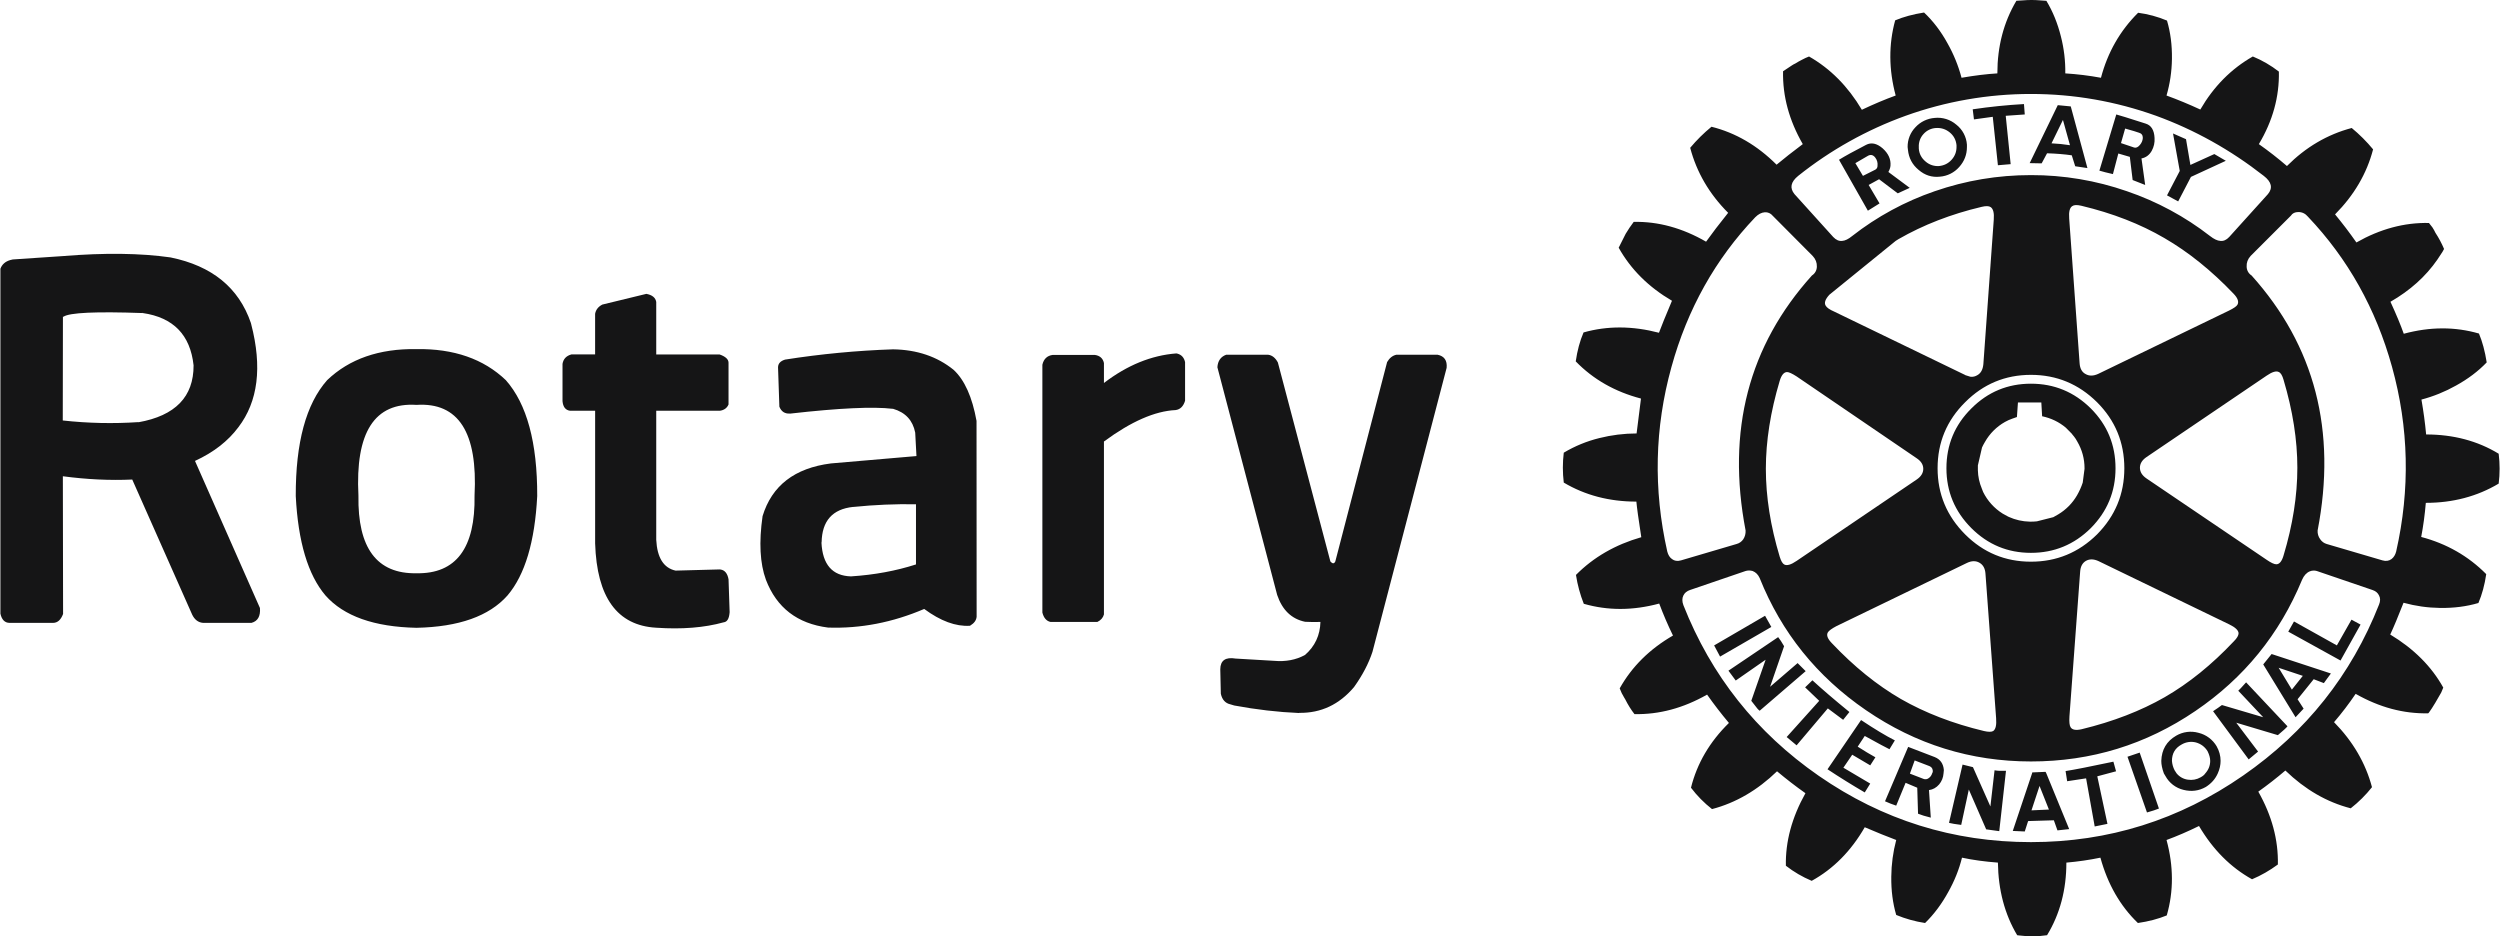 <svg width="2500" height="936" viewBox="0 0 2500 936" fill="none" xmlns="http://www.w3.org/2000/svg">
<path d="M63.004 256.083L12.771 259.455C11.88 259.635 11.023 259.838 10.188 260.075C5.248 261.541 1.989 264.44 0.41 268.759V613.647C1.74 619.681 4.74 622.771 9.41 622.872H53.225C57.613 622.793 60.895 619.816 63.083 613.962L62.857 476.256C86.846 479.447 109.989 480.553 132.241 479.538L192.015 614.278C192.056 614.348 192.087 614.424 192.105 614.504C194.586 619.692 198.229 622.477 203.045 622.872H251.485C257.778 621.18 260.598 616.218 259.943 608.008L194.992 460.917C213.522 452.391 227.97 441.18 238.346 427.274C258.071 401.481 262.346 367.083 251.169 324.079C251.062 323.689 250.961 323.298 250.865 322.906C238.797 287.718 212.011 265.883 170.507 257.414C140.406 253.128 104.575 252.677 63.004 256.083ZM142.413 313.038V312.733L142.808 313.049C173.395 317.515 190.312 334.951 193.583 365.38C193.695 396.756 175.312 415.714 138.432 422.267V422.109C113.316 423.801 88.086 423.271 62.767 420.474L62.925 316.714H63.477C69.477 312.609 95.789 311.391 142.425 313.049M915.207 432.598L916.458 456.068L830.947 463.421C794.654 468.034 771.861 485.605 762.568 516.147C758.834 542.233 759.951 563.447 765.917 579.756C776.631 607.737 797.349 623.673 828.049 627.575C860.552 628.68 892.605 622.478 924.207 608.955C940.549 621.023 955.752 626.628 969.816 625.771C970.033 625.685 970.244 625.583 970.447 625.466C974.214 623.165 976.278 620.256 976.628 616.782L976.537 420.925C972.229 397.015 964.583 379.985 953.609 369.835C937.188 356.538 917.011 349.703 893.045 349.331C856.881 350.55 820.825 353.977 785.079 359.594C780.398 361.026 778.052 363.632 778.041 367.41L779.372 406.692C781.289 411.53 784.752 413.82 789.771 413.571C789.996 413.594 790.244 413.594 790.481 413.571C839.124 408.068 873.184 406.477 892.661 408.801C892.793 408.812 892.925 408.812 893.056 408.801C905.406 412.387 912.793 420.316 915.195 432.587M853.154 506.91H853.707C874.673 504.789 895.436 503.898 915.985 504.259V564.429C896 570.88 874.323 574.872 850.966 576.383C832.323 575.853 822.5 564.564 821.462 542.504L821.62 542.278C822.004 520.861 832.515 509.064 853.154 506.91ZM507.477 595.477C524.959 574.929 534.872 541.782 537.218 496.038C537.365 442.624 526.91 404.008 505.842 380.165C483.568 358.883 453.782 348.53 416.485 349.105C379.165 348.541 349.38 358.895 327.139 380.165C306.037 404.019 295.583 442.647 295.763 496.038C298.075 541.759 307.989 574.906 325.492 595.477C343.786 616.15 374.124 626.921 416.485 627.801C458.846 626.921 489.173 616.15 507.477 595.477ZM474.545 495.564C475.436 548.098 456.083 573.993 416.485 573.259C376.887 573.981 357.534 548.087 358.436 495.564C355.154 432.406 374.507 402.18 416.485 404.887C458.474 402.18 477.838 432.406 474.545 495.564ZM656.225 301.917C655.515 297.654 652.222 294.97 646.357 293.865L602.316 304.579C598.256 306.677 595.853 309.744 595.109 313.816V354.417H571.425C566.293 355.816 563.327 358.962 562.515 363.891V401.132C563.011 406.906 565.515 410.12 570.015 410.752H595.131V543.383C596.823 597.406 617.203 625.522 656.237 627.722C681.906 629.481 704.383 627.688 723.68 622.308C727.064 621.936 729.015 618.835 729.545 613.015C729.593 612.728 729.623 612.438 729.635 612.147L728.541 579.361C727.492 573.462 724.831 570.169 720.556 569.515C720.296 569.466 720.032 569.435 719.767 569.425L675.556 570.609C663.601 567.97 657.173 557.729 656.237 539.853V410.763H719.846C724.131 410.143 727.03 408.034 728.53 404.436V362.65C728.451 359.211 725.451 356.481 719.541 354.44H656.237V301.929M1177.18 353.583C1176.91 353.543 1176.65 353.486 1176.39 353.414C1151.36 355.331 1127.21 365.188 1103.94 382.996V363.034C1102.92 358.342 1099.88 355.624 1094.79 354.914H1052.69C1047.13 355.68 1043.69 358.974 1042.37 364.759V612.541C1043.72 617.898 1046.43 621.023 1050.49 621.936H1097.37C1100.86 620.233 1103.05 617.741 1103.94 614.425V441.519C1131.03 421.511 1154.95 411.034 1175.69 410.064C1180.28 409.387 1183.41 406.286 1185.07 400.748V362.098C1184.06 357.508 1181.43 354.665 1177.18 353.571M1226.16 354.744C1220.73 356.718 1217.81 360.891 1217.39 367.263L1277.17 594.947C1282.27 610.038 1291.58 618.97 1305.09 621.789C1310.39 622.06 1315.51 622.105 1320.43 621.936C1320.09 635.278 1314.94 646.297 1305.01 654.959C1295.97 659.91 1285.67 661.861 1274.11 660.823L1235.62 658.568C1225.47 656.876 1220.36 660.462 1220.28 669.282L1220.83 693.756C1222.14 699.699 1225.31 703.229 1230.38 704.335C1231.61 704.639 1232.88 705.034 1234.21 705.496C1256.47 709.635 1278.05 712.128 1298.91 713.008L1299.31 712.861C1320.97 713.154 1339.21 704.571 1354.01 687.101C1362.49 675.248 1368.65 663.485 1372.47 651.823L1446.64 367.805C1447.31 360.496 1444.32 356.132 1437.64 354.744H1396.32C1392.51 355.59 1389.43 358.049 1387.1 362.098L1335.31 561.462C1334.15 563.887 1332.5 563.887 1330.38 561.462L1277.87 362.492C1275.41 357.846 1272.17 355.263 1268.17 354.744H1226.16Z" fill="#151516" fill-opacity="0.996"/>
<path d="M2373.09 149.357C2366.66 141.575 2359.51 134.423 2351.72 127.996C2327.42 134.425 2305.82 147.09 2286.94 166.026C2277.94 158.273 2268.57 150.963 2258.86 144.124C2272.73 120.914 2279.41 96.733 2278.88 71.594C2270.91 65.402 2262.15 60.318 2252.82 56.481C2231.19 68.797 2213.68 86.481 2200.32 109.534C2189.26 104.395 2177.98 99.721 2166.52 95.526C2169.97 83.684 2171.77 71.459 2171.94 58.838C2172.13 45.124 2170.49 32.368 2167 20.583C2157.76 16.703 2148.05 14.071 2138.12 12.756C2120.08 30.643 2107.68 52.319 2100.96 77.774C2089.17 75.594 2077.26 74.129 2065.29 73.387C2065.48 60.938 2064 48.52 2060.9 36.462C2057.61 23.267 2052.76 11.368 2046.35 0.778H2045.8L2039.3 0.316C2036.7 0.099 2034.1 -0.006 2031.49 -1.20824e-05C2028.71 -1.20824e-05 2026.11 0.101 2023.66 0.316L2016.39 0.778C2003.71 22.116 1997.36 46.319 1997.36 73.387C1986.31 74.064 1974.36 75.53 1961.54 77.774C1958.35 65.686 1953.61 54.06 1947.44 43.184C1940.88 31.241 1933.09 21.023 1924.05 12.519C1913.11 14.233 1903.48 16.85 1895.18 20.335C1888.57 44.436 1888.72 69.507 1895.67 95.526C1885.12 99.338 1873.85 104.098 1861.85 109.771C1847.98 86.402 1830.38 68.639 1809.05 56.492C1806.79 57.327 1804.38 58.444 1801.77 59.853C1799.55 60.976 1797.38 62.203 1795.27 63.53C1794 64.088 1792.79 64.768 1791.66 65.56L1783.06 71.278C1782.54 96.102 1789.11 120.383 1802.78 144.113C1792.56 151.782 1783.83 158.65 1776.58 164.695C1757.33 145.455 1735.64 132.801 1711.48 126.744C1703.74 133.081 1696.61 140.131 1690.19 147.801C1696.62 172.252 1709.26 193.929 1728.14 212.82C1719.12 224.086 1711.76 233.707 1706.08 241.692C1682.28 227.966 1658.17 221.368 1633.71 221.887C1630.77 225.756 1628.09 229.737 1625.64 233.865L1618.68 247.703C1630.77 269.357 1648.55 287.041 1671.97 300.756C1665.39 316.353 1661.07 327.023 1658.97 332.752C1632.43 325.816 1607.28 325.714 1583.55 332.447C1579.9 340.94 1577.29 350.605 1575.74 361.387C1593.25 379.387 1615.01 391.782 1640.98 398.56L1636.59 433.455C1624.04 433.468 1611.53 435.021 1599.35 438.079C1586.83 441.159 1574.83 446.085 1563.76 452.695C1562.56 462.622 1562.56 472.656 1563.76 482.583C1585.1 495.259 1609.29 501.609 1636.37 501.609C1636.88 507.485 1638.53 519.361 1641.29 537.203C1615.27 544.658 1593.49 557.233 1575.96 574.917C1577.53 584.977 1580.14 594.609 1583.79 603.789C1607.89 610.726 1633.03 610.647 1659.22 603.553C1663.28 614.434 1667.88 625.112 1672.98 635.549C1649.61 649.06 1631.86 666.665 1619.7 688.365C1620.89 691.635 1622.36 694.68 1624.09 697.432C1624.39 698.069 1624.76 698.674 1625.18 699.237C1628.09 704.989 1631.19 709.929 1634.47 714.113C1659.11 714.632 1683.31 708.135 1707.09 694.613C1713.97 704.358 1721.25 713.81 1728.92 722.944C1709.68 741.823 1697.02 763.432 1690.98 787.726C1697.02 795.711 1704.04 802.838 1712.01 809.098C1735.81 802.838 1757.48 790.241 1777.04 771.293C1786.2 778.988 1795.67 786.299 1805.44 793.207C1791.88 817.455 1785.36 841.635 1785.87 865.737C1793.71 871.838 1802.3 876.868 1811.7 880.838C1833.35 868.895 1851.04 851.03 1864.75 827.244C1876.54 832.297 1887.03 836.549 1896.21 839.989C1893.05 851.974 1891.39 864.305 1891.28 876.699C1891.12 890.414 1892.74 903.158 1896.21 914.955C1905.39 918.756 1915.01 921.451 1925.08 923.008C1933.94 914.357 1941.66 904.026 1948.24 892.026C1954.5 880.917 1959.07 869.47 1962 857.673C1972.75 859.974 1984.72 861.62 1997.91 862.613C1998.29 890.041 2004.7 914.256 2017.17 935.211C2017.68 935.211 2018.29 935.289 2018.97 935.436L2024.99 936H2040.09L2047.06 935.211C2059.94 914.03 2066.37 889.838 2066.37 862.613C2077.8 861.625 2089.17 859.975 2100.41 857.673C2107.72 884.233 2120.21 906 2137.89 923.008C2148.65 921.44 2158.26 918.914 2166.76 915.417C2173.7 891.327 2173.64 866.177 2166.53 840C2176.91 836.188 2187.74 831.519 2199.01 825.992C2212.88 849.564 2230.55 867.338 2252.04 879.271C2261.07 875.459 2269.67 870.53 2277.87 864.496C2278.39 839.865 2271.87 815.594 2258.3 791.639C2267.63 784.995 2276.66 777.951 2285.37 770.526C2305.14 789.609 2326.92 802.195 2350.72 808.308C2358.62 802.136 2365.77 795.04 2371.99 787.173C2365.58 763.071 2352.93 741.417 2334.04 722.165C2341.78 713.147 2348.99 703.691 2355.65 693.846C2379.38 707.346 2403.56 713.842 2428.17 713.312L2428.95 712.545C2430.73 710.143 2432.81 706.928 2435.21 702.913C2437.46 699.101 2439.35 695.819 2440.92 693.045L2441.46 691.962C2442.15 690.237 2442.75 688.771 2443.27 687.586C2431.49 666.395 2413.8 648.722 2390.23 634.534C2393.51 627.598 2397.94 617.007 2403.53 602.752C2415.48 606.045 2427.67 607.782 2440.14 607.94C2453.86 608.132 2466.61 606.496 2478.41 603C2482.05 594.496 2484.66 584.876 2486.23 574.128C2468.34 556.083 2446.66 543.688 2421.2 536.955C2423.24 526.376 2424.78 514.996 2425.82 502.85C2452.89 502.85 2477.17 496.421 2498.68 483.609C2499.92 473.741 2499.92 463.782 2498.68 453.722C2477.54 440.876 2453.36 434.459 2426.14 434.459C2425.04 422.773 2423.47 411.136 2421.44 399.575C2433.52 396.387 2445.14 391.677 2456.02 385.556C2468.02 378.947 2478.24 371.222 2486.7 362.402C2484.97 351.293 2482.39 341.673 2478.95 333.53C2455.02 326.594 2429.95 326.673 2403.76 333.767C2400.78 325.263 2396.35 314.594 2390.45 301.771C2410.07 290.492 2425.7 276.474 2437.32 259.669L2442.48 251.842C2443.01 250.805 2443.54 249.846 2444.06 248.955C2441.68 243.329 2438.8 237.931 2435.45 232.827C2434.57 230.932 2433.54 229.104 2432.39 227.357C2431.31 225.853 2430.16 224.393 2428.95 222.981C2404.32 222.451 2380.17 228.947 2356.41 242.459C2349.67 232.821 2342.55 223.453 2335.06 214.376C2354.15 195.135 2366.82 173.459 2373.09 149.357ZM2290.86 215.707C2292.42 213.259 2294.91 212.041 2298.38 212.041C2302.17 212.041 2305.37 213.598 2307.98 216.722C2347.89 258.722 2375.91 308.741 2392.01 366.801C2408.87 427.669 2410.26 489.248 2396.16 551.538C2395.33 554.808 2393.79 557.323 2391.54 559.038C2388.95 560.966 2385.88 561.406 2382.4 560.357L2326.76 544.015C2324.11 543.26 2321.82 541.6 2320.27 539.323C2318.36 536.781 2317.42 533.642 2317.62 530.47C2336.86 430.906 2314.84 345.902 2251.57 275.481C2250.08 274.536 2248.85 273.233 2247.99 271.691C2247.13 270.149 2246.67 268.416 2246.65 266.65C2246.43 262.68 2247.74 259.139 2250.56 256.004L2290.86 215.707ZM2072.33 206.086C2074.04 204.835 2077.06 204.733 2081.39 205.771C2112.64 213.226 2140.32 224.008 2164.42 238.094C2188.36 251.966 2211.41 270.507 2233.58 293.718C2237.76 298.049 2239.05 301.703 2237.48 304.669C2236.65 306.237 2233.81 308.222 2228.96 310.613L2098.29 373.838C2093.44 376.083 2089.22 376.162 2085.62 374.064C2081.97 372.192 2079.96 368.571 2079.6 363.192L2069.19 218.526C2068.66 211.793 2069.72 207.654 2072.33 206.086ZM2126.92 191.222C2096.06 180.48 2063.61 175.031 2030.94 175.105C1997.81 175.105 1965.73 180.474 1934.69 191.222C1904.91 201.458 1877.04 216.583 1852.23 235.974C1848.42 239.109 1845.06 240.744 1842.14 240.902C1839 241.274 1836.04 239.966 1833.22 236.989L1794.49 194.12C1789.49 188.019 1790.71 181.94 1798.17 175.883C1830.45 150.118 1866.74 129.819 1905.59 115.793C1945.8 101.333 1988.21 93.949 2030.94 93.97C2073.8 93.97 2115.54 101.244 2156.12 115.793C2194.62 129.823 2230.5 149.853 2263.79 175.883C2271.61 181.929 2273 188.008 2267.92 194.12L2229.21 236.989C2226.43 239.966 2223.49 241.274 2220.35 240.902C2217.39 240.744 2213.92 239.098 2209.95 235.974C2184.95 216.561 2156.89 201.437 2126.92 191.222ZM2266.67 375.632C2272.2 371.831 2276.28 370.635 2278.88 372.045C2280.76 372.868 2282.33 375.485 2283.57 379.861C2292.76 410.684 2297.35 439.974 2297.35 467.729C2297.35 495.688 2292.76 524.91 2283.57 555.44C2281.85 561.327 2279.43 564.282 2276.3 564.282C2274.21 564.282 2271 562.782 2266.67 559.805L2146.49 478.444C2142.12 475.466 2139.93 471.902 2139.93 467.729C2139.93 463.601 2142.12 460.06 2146.49 457.083L2266.67 375.632ZM2030.94 374.853C2056.59 374.853 2078.64 383.989 2097.05 402.237C2115.25 420.44 2124.34 442.455 2124.34 468.271C2124.34 493.94 2115.25 515.977 2097.05 534.395C2078.63 552.586 2056.59 561.688 2030.94 561.688C2005.28 561.688 1983.33 552.586 1965.14 534.395C1946.76 515.977 1937.59 493.94 1937.59 468.271C1937.59 442.455 1946.77 420.44 1965.14 402.237C1983.33 383.989 2005.27 374.853 2030.94 374.853ZM2080.14 571.793C2080.46 566.616 2082.36 562.996 2085.86 560.91C2089.5 558.823 2093.76 558.902 2098.6 561.158L2229.21 624.372C2235.25 627.282 2238.38 630.237 2238.59 633.203C2238.59 635.459 2237.02 638.143 2233.9 641.267C2211.83 664.68 2188.75 683.335 2164.65 697.207C2140.71 710.921 2113.06 721.59 2081.71 729.203C2075.82 730.568 2072.09 729.868 2070.53 727.105C2069.48 725.368 2069.11 721.827 2069.44 716.447L2080.14 571.793ZM2302.04 579.846C2303.92 575.515 2306.52 572.673 2309.87 571.319C2312.09 570.44 2314.54 570.329 2316.83 571.004L2372.54 590.019C2375.67 591.068 2377.82 592.883 2379.04 595.489C2380.45 598.105 2380.45 601.128 2379.04 604.568C2351.28 674.989 2306 731.977 2243.2 775.523C2179.26 819.914 2108.5 842.12 2030.94 842.12C1953.26 842.12 1882.51 820.004 1818.68 775.771C1756.22 732.417 1711.13 675.541 1683.38 605.132C1682.02 601.466 1682.02 598.252 1683.38 595.489C1684.63 592.895 1686.83 591.068 1689.96 590.019L1745.59 571.004C1747.83 570.327 1750.18 570.327 1752.64 571.004C1755.76 572.244 1758.11 574.613 1759.67 578.053C1781.47 632.504 1816.91 676.556 1866 710.199C1915.82 744.361 1970.8 761.459 2030.94 761.459C2091.14 761.459 2145.95 744.62 2195.39 710.989C2243.96 678.011 2279.52 634.297 2302.04 579.846ZM1816.86 266.65C1816.84 268.417 1816.38 270.15 1815.52 271.692C1814.66 273.234 1813.43 274.537 1811.94 275.481C1748.61 345.744 1726.49 430.748 1745.59 530.47C1745.74 533.763 1744.97 536.707 1743.24 539.323C1741.63 541.646 1739.24 543.312 1736.51 544.015L1681.04 560.368C1677.43 561.406 1674.41 560.966 1671.97 559.038C1669.72 557.47 1668.16 554.966 1667.27 551.526C1653.24 489.237 1654.63 427.771 1671.42 367.105C1687.38 309.158 1715.3 259.218 1755.22 217.274C1758.34 214.139 1761.56 212.47 1764.84 212.267C1766.32 212.166 1767.81 212.426 1769.17 213.025C1770.53 213.625 1771.73 214.545 1772.65 215.707L1812.73 256.004C1815.64 259.139 1817.01 262.68 1816.86 266.65ZM1825.7 305.684C1823.98 302.921 1825.21 299.267 1829.38 294.733L1895.67 240.902C1896.69 240.226 1897.66 239.628 1898.54 239.098C1923.33 224.865 1950.98 214.117 1981.57 206.876C1985.88 205.827 1988.92 205.906 1990.64 207.101C1993.23 208.827 1994.29 213 1993.77 219.62L1983.36 364.207C1982.85 369.586 1980.84 373.229 1977.34 375.169C1975.28 376.487 1972.81 377.041 1970.38 376.737L1965.36 375.169C1965.22 374.955 1965.05 374.853 1964.89 374.853L1834.31 311.639C1829.62 309.609 1826.76 307.624 1825.7 305.684ZM1786.98 372.045C1788.85 372.045 1792.06 373.5 1796.6 376.421L1916.46 458.098C1921.01 461.075 1923.27 464.639 1923.27 468.823C1923.27 472.94 1921.1 476.492 1916.79 479.459L1796.6 560.91C1791.01 564.722 1786.93 565.917 1784.3 564.519C1782.59 563.673 1781.04 561.068 1779.7 556.68C1770.48 526.015 1765.85 496.726 1765.85 468.823C1765.85 441.079 1770.48 411.756 1779.7 380.876C1781.43 375.135 1783.84 372.192 1786.98 372.045ZM1966.93 562.951C1971.64 560.695 1975.8 560.628 1979.45 562.725C1983.11 564.801 1985.11 568.444 1985.47 573.665L1996.12 718.252C1996.64 725.041 1995.67 729.293 1993.22 731.008C1991.51 732.045 1988.39 732.045 1983.91 731.008C1952.82 723.553 1925.15 712.883 1900.9 699C1876.95 685.128 1853.89 666.485 1831.74 643.06C1827.57 638.729 1826.25 635.188 1827.82 632.425C1828.86 630.699 1831.71 628.624 1836.35 626.165L1966.93 562.951ZM1720.07 656.594L1771.33 626.955L1765.06 615.756L1714.13 645.417L1720.07 656.594ZM1857.7 746.662L1864.75 735.947C1878.26 743.391 1886.5 747.835 1889.47 749.233L1894.86 740.391C1885.9 735.857 1874.63 729.079 1861.07 720.056L1827.51 769.274C1839.71 777.339 1852.12 785.06 1864.75 792.429L1870.23 783.586L1843.39 767.707L1852.23 754.714L1870.23 765.35L1875.4 757.297C1870.02 754.331 1864.12 750.778 1857.7 746.662ZM1812.41 680.301L1805.12 687.35L1819.22 700.816L1786.67 737.03L1796.6 745.331L1827.82 708.395L1843.15 719.819L1849.41 712.004C1834.13 699.53 1821.8 688.962 1812.41 680.301ZM1784.09 646.207C1781.83 642.237 1779.86 639.214 1778.15 637.128L1728.44 670.68C1730.01 672.925 1732.45 676.207 1735.73 680.538L1765.62 659.729L1751.29 700.805C1751.82 701.323 1753.12 703.004 1755.21 705.812C1756.79 708.056 1758.25 709.703 1759.67 710.741L1805.68 671.154L1797.61 663.09L1770.08 686.797L1784.09 646.207ZM2005.98 770.831C2000.97 770.989 1997.16 770.808 1994.55 770.29L1990.4 806.436L1972.95 767.154L1962.56 764.583L1949.01 822.868C1951.62 823.545 1955.69 824.222 1961.21 824.898L1968.82 789.541L1986.17 829.353L1999.26 831.158L2005.98 770.831ZM1934.7 757.071L1908.17 746.887L1885.02 801.282C1888.66 802.934 1892.39 804.391 1896.2 805.647L1905.59 782.808L1917.25 787.726L1918.04 813.711C1921.01 814.951 1925.26 816.271 1930.79 817.624L1928.98 790.094C1932.95 789.564 1936.35 787.658 1939.17 784.376C1941.76 781.229 1943.23 777.586 1943.54 773.414L1943.86 770.053C1943.33 763.624 1940.29 759.304 1934.7 757.071ZM1929.53 766.139C1931.42 767.03 1932.44 768.327 1932.67 770.053C1932.82 770.62 1932.84 771.213 1932.75 771.792C1932.65 772.37 1932.44 772.923 1932.12 773.414C1931.57 775.321 1930.38 776.979 1928.74 778.105C1928.02 778.691 1927.15 779.073 1926.23 779.212C1925.31 779.351 1924.37 779.241 1923.5 778.895L1909.98 773.662V773.414L1914.67 760.432L1929.53 766.139ZM2139.68 752.605L2127.48 756.744L2146.98 812.459C2152.02 811.06 2156.01 809.752 2158.93 808.545L2139.68 752.605ZM2116.06 771.293L2113.4 761.673C2090.19 766.579 2074.27 769.714 2065.58 771.068L2067.16 781.229L2086.09 778.342L2094.7 826.466L2107.45 823.872L2097.29 776.312L2116.06 771.293ZM2032.27 772.398L2032.04 773.414L2012.78 830.932L2024.76 831.474L2028.12 821.064L2053.86 820.286L2057.45 830.38L2069.19 829.117L2046.35 773.414L2045.56 771.846L2032.26 772.41M2039.54 785.944L2048.92 809.56L2031.48 810.35L2039.54 785.944ZM2161.29 760.895C2161.29 764.549 2162.15 768.722 2163.87 773.414L2165.43 776.008C2167.29 779.446 2169.86 782.455 2172.96 784.839C2176.06 787.223 2179.63 788.928 2183.43 789.846C2191.4 791.876 2198.88 790.917 2205.82 786.959C2211.34 783.462 2215.32 778.951 2217.77 773.414C2219.65 769.241 2220.59 765.068 2220.59 760.895C2220.59 755.887 2219.29 751.038 2216.68 746.346C2214.71 742.987 2212.09 740.057 2208.97 737.732C2205.85 735.407 2202.3 733.734 2198.52 732.812C2194.79 731.762 2190.88 731.476 2187.04 731.972C2183.2 732.468 2179.49 733.736 2176.15 735.699C2166.6 741.226 2161.65 749.605 2161.29 760.895ZM2171.94 760.906C2171.94 753.485 2175.13 748.038 2181.54 744.553C2183.68 743.275 2186.04 742.43 2188.5 742.067C2190.95 741.703 2193.46 741.827 2195.87 742.432C2200.92 743.842 2204.85 746.786 2207.6 751.274C2209.32 754.771 2210.19 757.974 2210.19 760.906C2210.19 765.598 2208.54 769.771 2205.26 773.425C2204.36 774.823 2202.8 776.132 2200.57 777.338C2196.71 779.557 2192.21 780.381 2187.82 779.673C2183.43 779.062 2179.44 776.828 2176.63 773.414L2174.6 770.29C2173.09 767.372 2172.19 764.181 2171.94 760.906ZM2246.1 682.353C2241.77 687.203 2239.17 689.989 2238.27 690.722L2263.23 717.237L2221.92 705.034C2219.68 706.759 2216.73 708.812 2213.08 711.203L2248.67 759.406L2258.07 751.579L2236.24 722.707L2277.86 735.147C2283.03 730.827 2286.23 727.883 2287.49 726.316L2246.1 682.353ZM2327.01 678.744C2329.24 675.767 2330.55 674.019 2330.9 673.5L2271.61 654.023L2263.23 664.421L2295.56 717.237L2303.61 708.632L2297.57 699.248L2313.7 679.207L2323.86 683.12L2327.01 678.744ZM2302.82 675.846L2291.88 689.617L2278.65 667.793L2302.82 675.846ZM2360.56 624.598L2351.48 619.669L2336.86 645.406L2293.99 621.462L2288.27 631.647L2340.53 660.519L2360.56 624.598ZM2090.79 408.417C2074.15 391.94 2054.19 383.695 2030.94 383.695C2007.71 383.695 1987.86 391.929 1971.39 408.417C1954.76 424.906 1946.43 444.846 1946.43 468.271C1946.43 491.549 1954.76 511.489 1971.39 528.135C1987.86 544.601 2007.71 552.846 2030.94 552.846C2054.19 552.846 2074.15 544.613 2090.78 528.135C2107.27 511.489 2115.52 491.549 2115.52 468.271C2115.52 444.857 2107.28 424.906 2090.79 408.417ZM2072.33 434.47C2073.52 435.823 2074.65 437.289 2075.7 438.857L2077.26 441.519C2082.1 449.808 2084.53 458.729 2084.53 468.271V468.835L2082.73 482.594C2081.32 486.925 2079.41 491.165 2077.02 495.338C2072.48 503.17 2066.02 509.717 2058.25 514.365C2056.51 515.357 2054.87 516.282 2053.31 517.184L2036.96 521.323C2035.14 521.533 2033.32 521.639 2031.49 521.639H2029.68C2022.5 521.49 2015.43 519.895 2008.88 516.947L2007.3 516.158C2005.74 515.279 2004.18 514.414 2002.6 513.564C1994.25 508.305 1987.51 500.838 1983.13 491.989C1982.65 490.853 1982.2 489.702 1981.8 488.538C1979.37 482.782 1978.04 476.623 1977.88 470.38V465.372L1982.02 447.462C1982.91 445.534 1983.87 443.707 1984.92 441.981C1989.65 433.603 1996.58 426.677 2004.96 421.951C2007.36 420.598 2009.86 419.47 2012.47 418.59L2016.92 417.022L2017.94 402.474H2041.33L2042.12 416.244C2051.15 418.173 2059.04 421.985 2065.82 427.669L2071.77 433.692C2072.03 433.9 2072.22 434.162 2072.33 434.47ZM1882.66 148.353C1876.77 143.278 1871.2 142.139 1866 144.902C1853.89 151.162 1844.91 156.124 1839 159.767L1867.88 210.699L1879.54 203.425L1868.65 184.962L1879.08 179.244L1897.77 193.342L1909.73 187.85L1888.38 171.97C1889.62 169.737 1890.33 167.65 1890.49 165.722C1891.01 159.293 1888.4 153.507 1882.66 148.353ZM1877.51 165.722C1877.55 166.504 1877.38 167.283 1877.01 167.973C1876.63 168.662 1876.08 169.234 1875.4 169.624L1862.95 175.883L1855.36 163.139L1867.88 155.853C1870.64 154.297 1873.06 154.816 1875.15 157.432C1876.07 158.588 1876.76 159.916 1877.17 161.339C1877.57 162.762 1877.69 164.252 1877.52 165.722M1973.97 119.402L1992.76 116.808L1997.91 165.248L2010.66 164.154L2005.73 115.793L2024.76 114.462L2023.97 104.064C2006.81 105.031 1989.71 106.781 1972.72 109.308L1973.96 119.402M1915.45 127.218C1910.34 132.529 1907.52 139.641 1907.62 147.011L1907.94 149.831C1908.77 158.019 1912.31 164.695 1918.58 169.861C1924.84 175.286 1931.96 177.553 1939.93 176.673C1947.36 176.087 1954.26 172.633 1959.18 167.041C1964.34 161.301 1966.93 154.635 1966.93 147.011V144.665C1966.66 140.766 1965.58 136.967 1963.74 133.516C1961.91 130.064 1959.37 127.038 1956.29 124.635C1953.33 122.101 1949.9 120.198 1946.18 119.042C1942.47 117.886 1938.56 117.502 1934.69 117.914C1927.33 118.467 1920.45 121.792 1915.45 127.218ZM1918.81 148.579V147.011C1918.68 144.644 1919.04 142.276 1919.84 140.046C1920.65 137.817 1921.89 135.771 1923.5 134.03C1925.08 132.245 1927 130.792 1929.15 129.756C1931.3 128.72 1933.64 128.122 1936.02 127.996C1941.23 127.692 1945.83 129.18 1949.8 132.462C1953.77 135.744 1956 139.996 1956.52 145.207V147.011C1956.52 151.861 1954.88 156.124 1951.59 159.767C1948.3 163.421 1944.16 165.508 1939.17 166.026C1936.72 166.228 1934.27 165.938 1931.94 165.173C1929.61 164.408 1927.46 163.183 1925.62 161.571C1921.45 158.12 1919.19 153.789 1918.81 148.579ZM2154.56 137.944C2154.18 130.117 2151.25 125.335 2145.71 123.62C2128.35 118.038 2118.53 114.992 2116.28 114.462L2099.39 170.65C2102.83 171.688 2107.35 172.838 2112.93 174.09L2118.33 153.508L2129.83 156.868L2132.65 180.034L2145.17 184.962L2141.48 158.436C2145.87 157.601 2149.27 155.098 2151.67 150.925C2153.9 146.91 2154.87 142.579 2154.56 137.944ZM2138.91 132.699C2141.51 133.376 2142.83 135.124 2142.83 137.944C2142.66 140.492 2141.7 142.816 2139.93 144.902C2138.06 147.192 2136.14 148.083 2134.22 147.564L2120.99 143.098L2125.14 128.549C2132.59 130.635 2137.2 132.023 2138.9 132.699M2070.76 106.41L2057.78 105.158L2029.67 163.128L2041.66 163.365L2047.05 153.282C2056.29 153.586 2064.53 154.263 2071.77 155.312L2075.21 166.263L2087.42 168.068L2070.76 106.41ZM2062.94 119.944L2069.98 145.207C2063.86 144.244 2057.69 143.619 2051.51 143.335L2062.94 119.944ZM2186.01 139.195L2173.02 133.477L2179.75 170.955L2167.01 195.372L2178.18 201.395L2190.94 176.898L2225.83 160.793C2220.76 157.861 2216.92 155.628 2214.33 154.06L2190.39 164.932L2186.01 139.195Z" fill="#151516" fill-opacity="0.996"/>
</svg>
